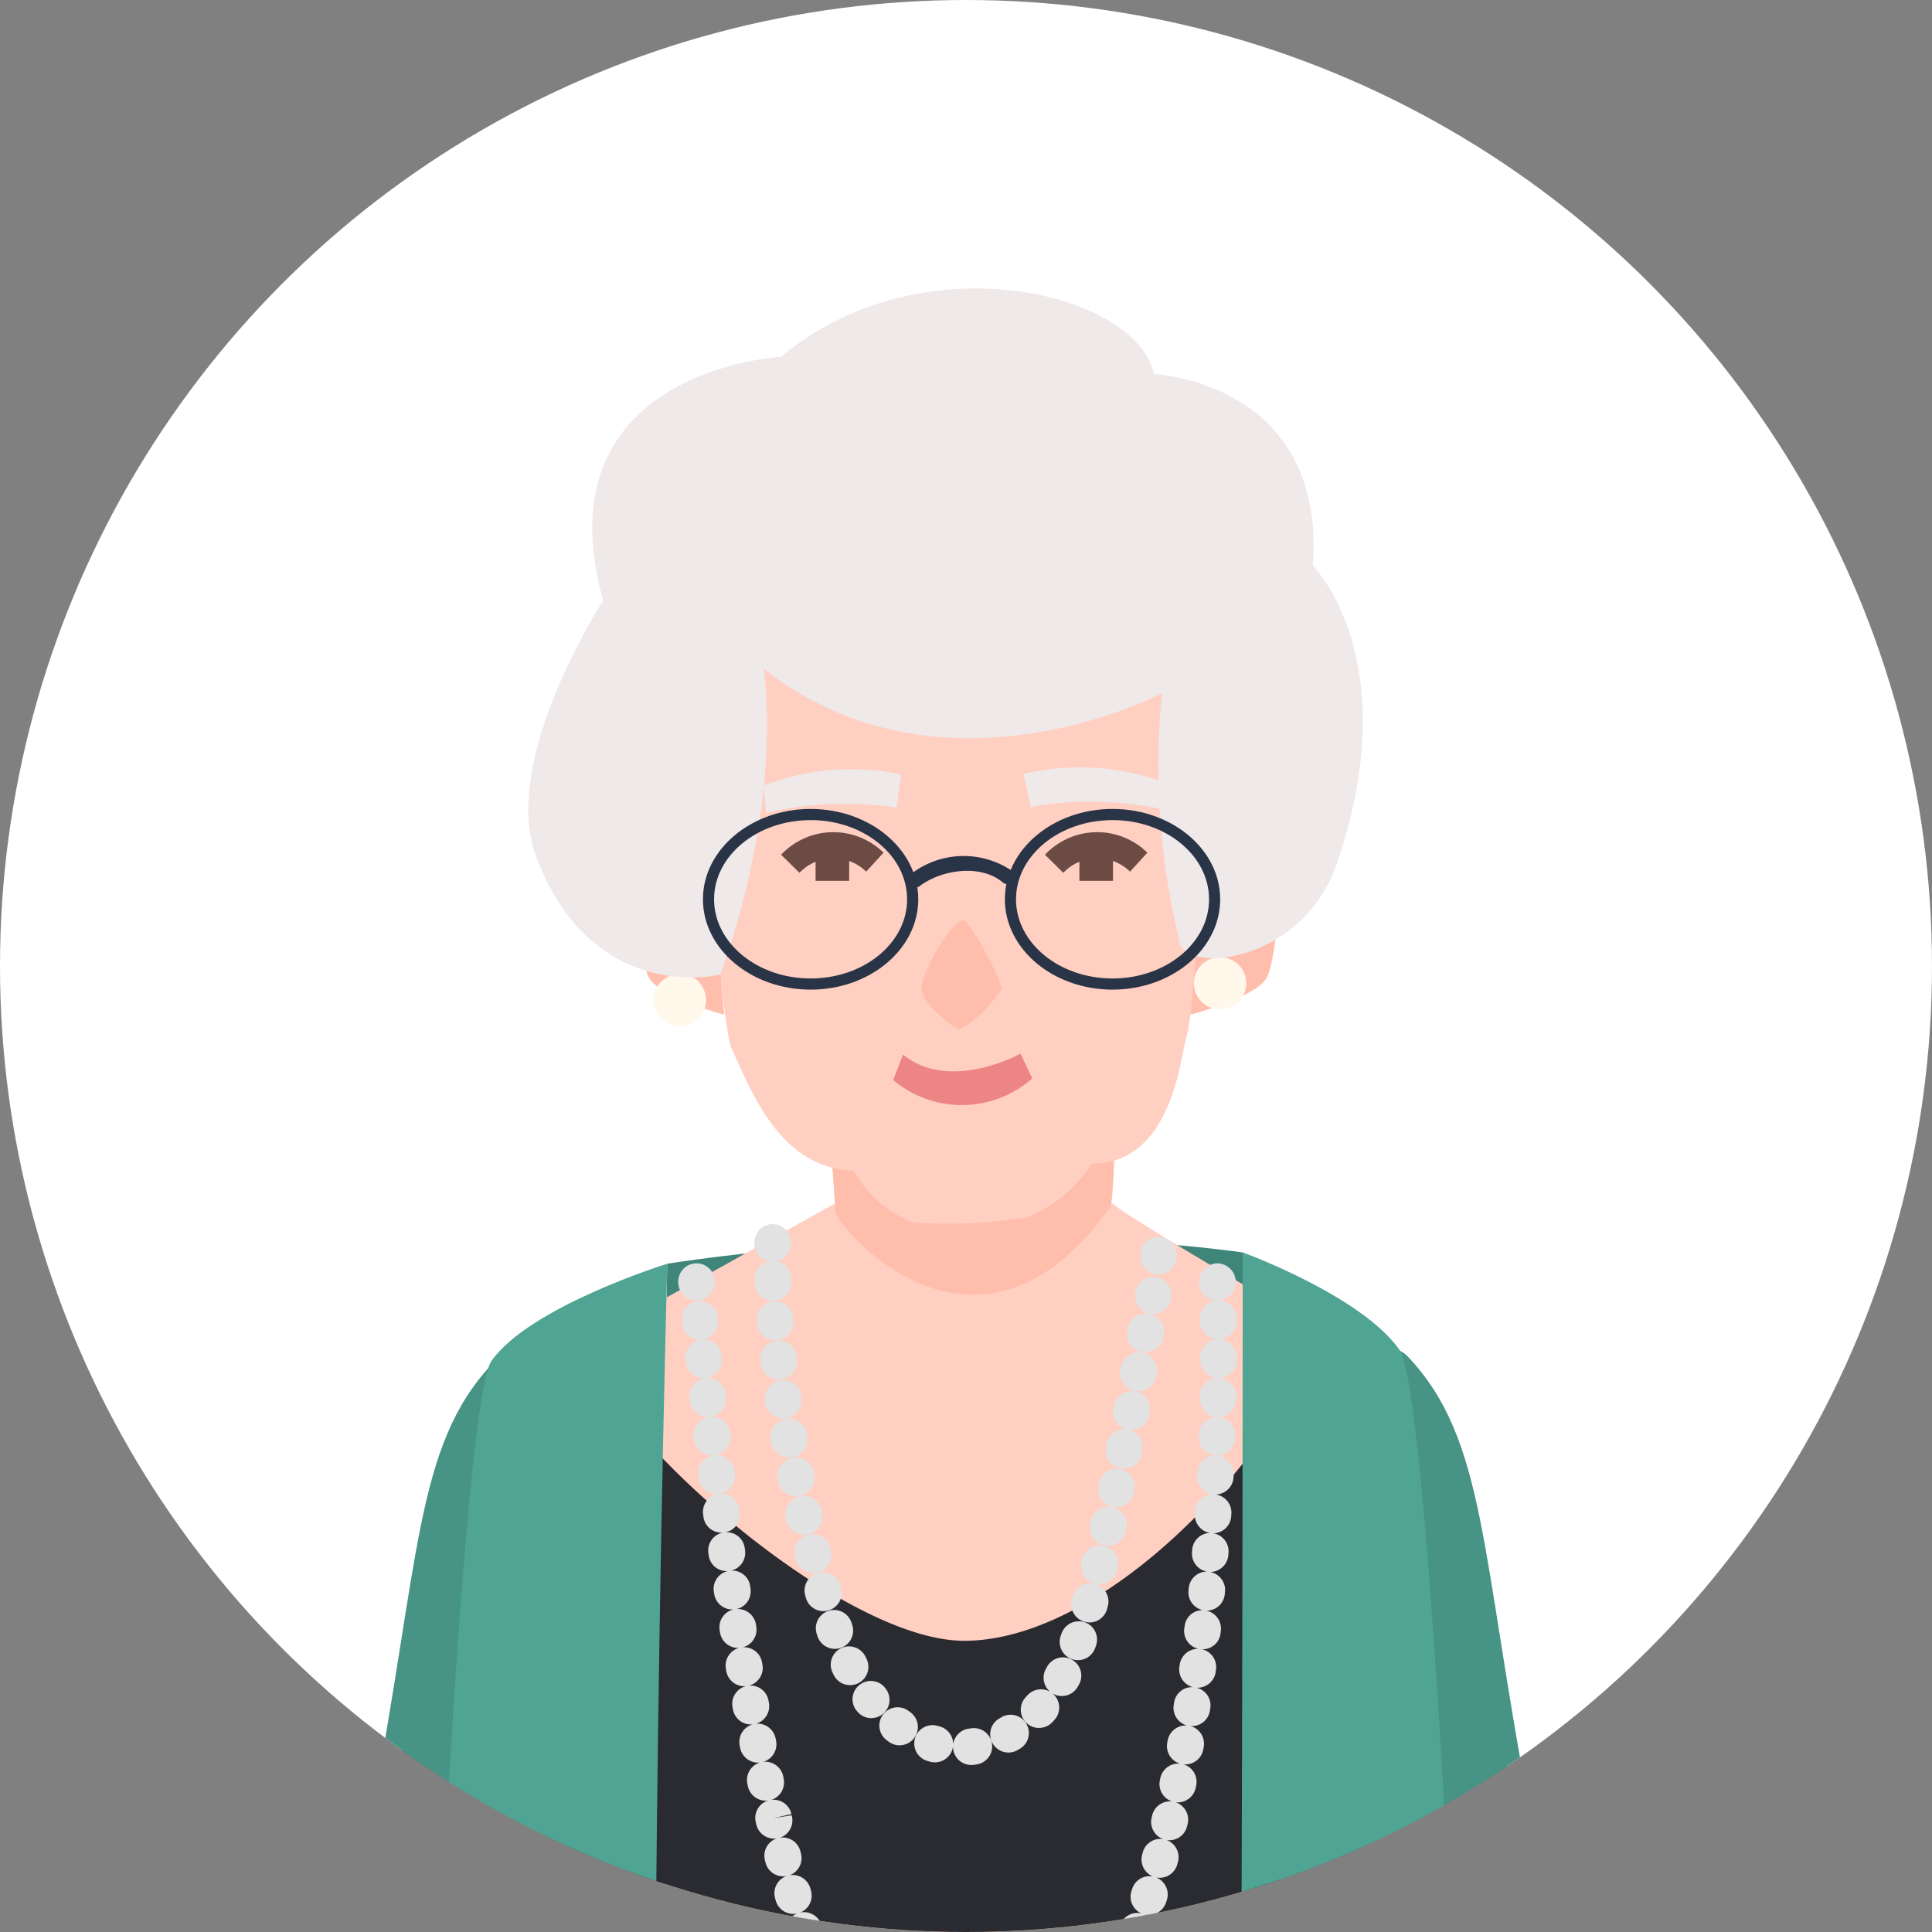 <svg id="ic_03oldwomen" xmlns="http://www.w3.org/2000/svg" xmlns:xlink="http://www.w3.org/1999/xlink" width="109.064" height="109.064" viewBox="0 0 109.064 109.064">
  <rect x="0" y="0" width="109.064" height="109.064" fill="#808080" stroke="none"/>
  <defs>
    <clipPath id="clip-path">
      <ellipse id="椭圆_13" data-name="椭圆 13" cx="54.532" cy="54.532" rx="54.532" ry="54.532" fill="none" stroke="#707070" stroke-width="1"/>
    </clipPath>
  </defs>
  <ellipse id="椭圆_16" data-name="椭圆 16" cx="54.532" cy="54.532" rx="54.532" ry="54.532" transform="translate(0 0)" fill="#fff"/>
  <g id="蒙版组_1" data-name="蒙版组 1" transform="translate(0 0)" clip-path="url(#clip-path)">
    <g id="组_1664" data-name="组 1664" transform="translate(10.617 16.283)">
      <g id="组_1560" data-name="组 1560" transform="translate(0 0)">
        <path id="路径_910" data-name="路径 910" d="M3.248,1.439S20.054-1.317,35.733.8c0,0,2.729,61.292,3.476,101.247s1.691,81.8,1.691,81.8-25.484,3.776-40.9,0Z" transform="translate(23.802 53.617)" fill="#408579"/>
        <g id="组_1387" data-name="组 1387" transform="translate(60.376 60.612)">
          <g id="组_1386" data-name="组 1386" transform="translate(0 0)">
            <g id="组_1385" data-name="组 1385">
              <path id="路径_911" data-name="路径 911" d="M8.206,1.448c5.81,9.284,6.96,41.336,7.071,43.12S9.634,50.561,4.921,47.224C3.594,46.284-.053,19.389,0,16.341S4.013-5.25,8.206,1.448Z" fill="#ffcfc2"/>
            </g>
          </g>
        </g>
        <g id="组_1390" data-name="组 1390" transform="translate(64.58 99.897)">
          <g id="组_1389" data-name="组 1389" transform="translate(0 0)">
            <g id="组_1388" data-name="组 1388">
              <path id="路径_912" data-name="路径 912" d="M10.862,4.385c2.057,5.575,3.819,16.727,4.326,18.972S18.2,42.8,18.2,42.8s-.788,5.351-5.657,2.164c-.917-.6-11.679-31.6-12.355-35.6C-1.463-.433,8.03-3.286,10.862,4.385Z" fill="#ffcfc2"/>
            </g>
          </g>
        </g>
        <g id="组_1393" data-name="组 1393" transform="translate(19.658 51.632)">
          <g id="组_1392" data-name="组 1392">
            <g id="组_1391" data-name="组 1391">
              <path id="路径_913" data-name="路径 913" d="M16.8.054,0,9.433s6.007,47.8,6.4,50.313,23.764,9.189,36.262-3.187L47.559,9.082S33.153.745,32.511,0A16.446,16.446,0,0,1,16.8.054Z" fill="#ffcfc2"/>
            </g>
          </g>
        </g>
        <g id="组_1396" data-name="组 1396" transform="translate(11.772 60.612)">
          <g id="组_1395" data-name="组 1395" transform="translate(0 0)">
            <g id="组_1394" data-name="组 1394">
              <path id="路径_914" data-name="路径 914" d="M7.072,1.448C1.262,10.732.112,42.784,0,44.568s5.643,5.993,10.356,2.656c1.327-.94,4.974-27.835,4.92-30.884S11.265-5.25,7.072,1.448Z" fill="#ffcfc2"/>
            </g>
          </g>
        </g>
        <g id="组_1399" data-name="组 1399" transform="translate(4.642 99.897)">
          <g id="组_1398" data-name="组 1398" transform="translate(0 0)">
            <g id="组_1397" data-name="组 1397">
              <path id="路径_915" data-name="路径 915" d="M7.343,4.385C5.286,9.96,3.524,21.112,3.017,23.357S0,42.8,0,42.8s.788,5.351,5.657,2.164c.916-.6,11.679-31.6,12.355-35.6C19.668-.433,10.174-3.286,7.343,4.385Z" fill="#ffcfc2"/>
            </g>
          </g>
        </g>
        <g id="组_1410" data-name="组 1410" transform="translate(0 140.481)">
          <g id="组_1402" data-name="组 1402" transform="translate(2.934 7.278)">
            <g id="组_1401" data-name="组 1401" transform="translate(0 0)">
              <g id="组_1400" data-name="组 1400">
                <path id="路径_916" data-name="路径 916" d="M5.542,0S4.19,5.215,4,6.38c-.105.635-.871,5.172-1.8,6.889A2.528,2.528,0,0,1,.312,14.761C.346,14.609-.21,5.434.088,4.628S5.542,0,5.542,0Z" fill="#ffbdab"/>
              </g>
            </g>
          </g>
          <g id="组_1403" data-name="组 1403" transform="translate(0.65 9.041)">
            <path id="路径_917" data-name="路径 917" d="M6.337,127.542l-1.526.046L0,.111,3.741,0Z" transform="translate(3.818 4.855)" fill="#453730"/>
            <path id="路径_918" data-name="路径 918" d="M11.421,5.543a5.712,5.712,0,1,0-5.54,5.878A5.711,5.711,0,0,0,11.421,5.543Z" transform="translate(0 0)" fill="#adacac"/>
            <path id="路径_919" data-name="路径 919" d="M4.37,0,1.032.1A1.067,1.067,0,0,0,0,1.194H0A1.067,1.067,0,0,0,1.1,2.227l3.337-.1A1.068,1.068,0,0,0,5.465,1.033h0A1.068,1.068,0,0,0,4.37,0Z" transform="translate(3.192 11.786)" fill="#adacac"/>
            <path id="矩形_1732" data-name="矩形 1732" d="M.652,0H4a.653.653,0,0,1,.653.653v0A.652.652,0,0,1,4,1.305H.653A.653.653,0,0,1,0,.652v0A.652.652,0,0,1,.652,0Z" transform="translate(3.659 15.228) rotate(-1.686)" fill="#adacac"/>
            <path id="路径_920" data-name="路径 920" d="M4.22,0,.408.113A.422.422,0,0,0,0,.545l0,.07a.422.422,0,0,0,.433.408L4.246.91A.42.42,0,0,0,4.654.478l0-.07A.422.422,0,0,0,4.22,0Z" transform="translate(3.74 17.416)" fill="#adacac"/>
            <path id="路径_921" data-name="路径 921" d="M3.653,0A4.021,4.021,0,0,0,.133,3.441c-.75,3.478,1.906,4.588,1.906,4.588L3.5,7.321S2.317,5.315,2.706,3.834A3.29,3.29,0,0,1,5.833,1.266Z" transform="translate(0.644 0.971)" fill="#c4c3c3"/>
          </g>
          <g id="组_1406" data-name="组 1406" transform="translate(6.617 2.391)">
            <g id="组_1405" data-name="组 1405" transform="translate(0 0)">
              <g id="组_1404" data-name="组 1404">
                <path id="路径_922" data-name="路径 922" d="M4.57.315C4.817,1.4,2.31,11.809,1.835,13.454a.964.964,0,0,1-1.74.174,51.446,51.446,0,0,1,.082-6.78C.23,6.279,4.118-1.659,4.57.315Z" fill="#ffcfc2"/>
              </g>
            </g>
          </g>
          <g id="组_1409" data-name="组 1409" transform="translate(0 0)">
            <g id="组_1408" data-name="组 1408">
              <g id="组_1407" data-name="组 1407">
                <path id="路径_923" data-name="路径 923" d="M10.953,3.507C12.039.88,8.243-2.269,4.445,2.377c-1.06,1.3-3.932,8.564-4.378,9.6s1.487,9.167,1.771,9.773,1.495.383,1.641.154c.269-.424-.009-7.793.123-9.246C3.659,12.006,10.076,5.625,10.953,3.507Z" fill="#ffcfc2"/>
              </g>
            </g>
          </g>
        </g>
        <g id="组_1413" data-name="组 1413" transform="translate(18.083 104.479)">
          <g id="组_1412" data-name="组 1412" transform="translate(0 0)">
            <g id="组_1411" data-name="组 1411">
              <path id="路径_924" data-name="路径 924" d="M7.836,5.952S1.492,25.048.744,29.825c-3.773,24.126,7.1,19.239,25.872,18.87C43.664,48.362,56.937,53.15,50.5,27.33c-1.254-5.032-6.26-23.617-6.26-23.617S19.646-5.978,7.836,5.952Z" fill="#ffcfc2"/>
            </g>
          </g>
        </g>
        <g id="组_1420" data-name="组 1420" transform="translate(19.93 59.354)">
          <g id="组_1416" data-name="组 1416" transform="translate(0 0)">
            <g id="组_1415" data-name="组 1415" transform="translate(0 0)">
              <g id="组_1414" data-name="组 1414">
                <path id="路径_925" data-name="路径 925" d="M1.668,0,0,.942S4.081,17.072,4.4,17.7.766,25.233.766,25.832s2.047,9.822,2.253,10.342,19.846-.488,20.8-1.008c.03-.016.045-.054.045-.113-.006-1.015-4.1-7.446-8.982-11.983-3.822-3.55-8.671-5.482-8.846-5.79C5.632,16.552,1.668,0,1.668,0Z" fill="#d9a291"/>
              </g>
            </g>
          </g>
          <g id="组_1419" data-name="组 1419" transform="translate(23.868 0)">
            <g id="组_1418" data-name="组 1418" transform="translate(0)">
              <g id="组_1417" data-name="组 1417">
                <path id="路径_926" data-name="路径 926" d="M18.522,16.765C18.837,16.141,23.1.958,23.1.958L21.325,0s-3.672,15.357-4.082,16.085c-.177.315-4.793,3.084-8.575,6.985C4,27.884,0,34.054,0,35.053c0,.059.015.1.043.113.96.52,20.6,1.527,20.807,1.008S23.1,26.43,23.1,25.832,18.206,17.39,18.522,16.765Z" fill="#d9a291"/>
              </g>
            </g>
          </g>
        </g>
        <g id="组_1430" data-name="组 1430" transform="translate(76.222 140.481)">
          <g id="组_1423" data-name="组 1423" transform="translate(2.73 7.278)">
            <g id="组_1422" data-name="组 1422" transform="translate(0 0)">
              <g id="组_1421" data-name="组 1421">
                <path id="路径_927" data-name="路径 927" d="M0,0S1.35,5.215,1.54,6.38c.1.635.871,5.172,1.8,6.889A2.527,2.527,0,0,0,5.23,14.761c-.034-.152.521-9.327.223-10.132S0,0,0,0Z" fill="#ffbdab"/>
              </g>
            </g>
          </g>
          <g id="组_1426" data-name="组 1426" transform="translate(0 2.391)">
            <g id="组_1425" data-name="组 1425" transform="translate(0 0)">
              <g id="组_1424" data-name="组 1424">
                <path id="路径_928" data-name="路径 928" d="M.017.315C-.23,1.4,2.277,11.809,2.753,13.454a.964.964,0,0,0,1.74.174,51.458,51.458,0,0,0-.083-6.78C4.358,6.279.469-1.659.017.315Z" fill="#ffcfc2"/>
              </g>
            </g>
          </g>
          <g id="组_1429" data-name="组 1429" transform="translate(0.063 0)">
            <g id="组_1428" data-name="组 1428" transform="translate(0)">
              <g id="组_1427" data-name="组 1427">
                <path id="路径_929" data-name="路径 929" d="M.189,3.507C-.9.88,2.9-2.269,6.7,2.377c1.061,1.3,3.933,8.564,4.378,9.6S9.588,21.14,9.3,21.746s-1.495.383-1.641.154c-.268-.424.009-7.793-.123-9.246C7.483,12.006,1.066,5.625.189,3.507Z" fill="#ffcfc2"/>
              </g>
            </g>
          </g>
        </g>
        <g id="组_1433" data-name="组 1433" transform="translate(32.113 257.153)">
          <g id="组_1432" data-name="组 1432" transform="translate(0 0)">
            <g id="组_1431" data-name="组 1431">
              <path id="路径_930" data-name="路径 930" d="M6.536,1.813s-.192,9.67-2.4,12.212S-.533,20.308.1,22.207s5.111,2.821,8.172,1.221S12.86,20.738,13,19.062a55.872,55.872,0,0,0-.055-6.731,54.08,54.08,0,0,1,.013-9.459C12.909-.136,7.732-1.237,6.536,1.813Z" fill="#ffcfc2"/>
            </g>
          </g>
        </g>
        <g id="组_1436" data-name="组 1436" transform="translate(27.353 205.946)">
          <g id="组_1435" data-name="组 1435" transform="translate(0 0)">
            <g id="组_1434" data-name="组 1434">
              <path id="路径_931" data-name="路径 931" d="M16.921,4.824c.2.258,1.044,48.735.759,49.683s-5.754.8-6.384-1.487C11.038,52.08-.95,21,.06,5.168.242,2.321,9.388-4.693,16.921,4.824Z" fill="#ffcfc2"/>
            </g>
          </g>
        </g>
        <g id="组_1439" data-name="组 1439" transform="translate(18.398 141.788)">
          <g id="组_1438" data-name="组 1438" transform="translate(0 0)">
            <g id="组_1437" data-name="组 1437">
              <path id="路径_932" data-name="路径 932" d="M0,4.614S8.572,66.725,9.015,69.327s12.8,10,16.8,2.347c.57-1.085-.412-31.251-.547-33.9S24.838,7.319,24.06,5.443,2.09-5.3,0,4.614Z" fill="#ffcfc2"/>
            </g>
          </g>
        </g>
        <g id="组_1442" data-name="组 1442" transform="translate(50.574 257.662)">
          <g id="组_1441" data-name="组 1441" transform="translate(0 0)">
            <g id="组_1440" data-name="组 1440">
              <path id="路径_933" data-name="路径 933" d="M6.342,1.639s.792,9.639,3.156,12.04,5.047,5.981,4.531,7.916S9.1,24.727,5.948,23.32,1.2,20.919.965,19.255A55.847,55.847,0,0,1,.6,12.533,54.088,54.088,0,0,0,0,3.093C-.139.088,4.959-1.332,6.342,1.639Z" fill="#ffcfc2"/>
            </g>
          </g>
        </g>
        <g id="组_1445" data-name="组 1445" transform="translate(48.301 206.178)">
          <g id="组_1444" data-name="组 1444" transform="translate(0 0)">
            <g id="组_1443" data-name="组 1443">
              <path id="路径_934" data-name="路径 934" d="M.012,5.368C-.176,5.638,1.992,54.074,2.335,55s5.794.442,6.28-1.88c.2-.954,10.237-32.714,8.246-48.456C16.5,1.835,6.94-4.6.012,5.368Z" fill="#ffcfc2"/>
            </g>
          </g>
        </g>
        <g id="组_1448" data-name="组 1448" transform="translate(46.009 141.519)">
          <g id="组_1447" data-name="组 1447" transform="translate(0 0)">
            <g id="组_1446" data-name="组 1446">
              <path id="路径_935" data-name="路径 935" d="M24.137,4.177s-4.7,62.524-4.984,65.147S6.995,80.1,2.53,72.709C1.895,71.662,1,41.493.973,38.837S-.486,8.418.174,6.5,21.435-5.59,24.137,4.177Z" fill="#ffcfc2"/>
            </g>
          </g>
        </g>
        <g id="组_1451" data-name="组 1451" transform="translate(18.083 118.994)">
          <g id="组_1450" data-name="组 1450" transform="translate(0 0)">
            <g id="组_1449" data-name="组 1449">
              <path id="路径_936" data-name="路径 936" d="M4.719,1.111S46.942-.4,47.161.1c3.451,7.849,5.256,21.864,5.256,21.864S35.1,24.082,27.884,34.289H24.9C21.455,29.239,11.778,24.373,0,22.525,0,22.525.315,9.388,4.719,1.111Z" fill="#d9a291"/>
            </g>
          </g>
        </g>
        <g id="组_1452" data-name="组 1452" transform="translate(10.419 58.676)">
          <path id="路径_937" data-name="路径 937" d="M7.067.186S4.654,4.331,2.881,12.3,0,41.922,0,41.922a17.505,17.505,0,0,0,12.382,1.941s1.063-3.64,2.171-7.7,3.62-15.347,3.4-20.859S11.918-1.587,7.067.186Z" transform="translate(0 3.949)" fill="#222326"/>
          <path id="路径_938" data-name="路径 938" d="M10.9.186S13.31,4.33,15.083,12.3s2.881,29.618,2.881,29.618A17.51,17.51,0,0,1,5.582,43.863s-1.063-3.64-2.171-7.7S-.208,20.813.014,15.3,6.047-1.587,10.9.186Z" transform="translate(47.498 2.321)" fill="#222326"/>
          <path id="路径_939" data-name="路径 939" d="M4.531,1.091A8.991,8.991,0,0,0,0,4.135S2.623,15.855,2.444,21.864,5.91,39.7,6.205,43.237s-4.28,24.684-4.28,24.684,12.6,3.529,22.083,4.1S49.731,66.47,49.731,66.47s-4.484-15.6-3.7-24.068,2.227-3.894,3.7-18.372c.616-6.075,1.6-21.524,1.6-21.524L46.563,0c-2.9,7.779-12.482,17.666-20.239,17.666C19.9,17.666,7.9,7.681,4.531,1.091Z" transform="translate(7.067 0)" fill="#2a2b30"/>
        </g>
        <g id="组_1481" data-name="组 1481" transform="translate(17.161 105.934)">
          <g id="组_1455" data-name="组 1455" transform="translate(9.182 89.397)">
            <g id="组_1454" data-name="组 1454" transform="translate(0 0)">
              <g id="组_1453" data-name="组 1453">
                <path id="路径_940" data-name="路径 940" d="M10.184.064C13.745.386,18.784.78,18.5,8.4c-.209,5.6,2.7,48.045,1.739,55.767l-10.146-.005S0,31.155.035,10.8C.035,10.8-1.146-.964,10.184.064Z" fill="#35354f"/>
              </g>
            </g>
          </g>
          <g id="组_1458" data-name="组 1458" transform="translate(0 26.463)">
            <g id="组_1457" data-name="组 1457" transform="translate(0 0)">
              <g id="组_1456" data-name="组 1456">
                <path id="路径_941" data-name="路径 941" d="M14.395.568C24.453,3.2,27.22,24.466,27.22,24.466s.746,34.669.46,42.294c0,0,.607,10.564-7.718,11.653C9.035,79.84,9.016,72.519,9.016,72.519,8.288,60.148-.4,22.013.015,11.354S7.754-1.166,14.395.568Z" fill="#35354f"/>
              </g>
            </g>
          </g>
          <g id="组_1461" data-name="组 1461" transform="translate(30.063 88.483)">
            <g id="组_1460" data-name="组 1460" transform="translate(0 0)">
              <g id="组_1459" data-name="组 1459">
                <path id="路径_942" data-name="路径 942" d="M8.041.147C4.448.646-.681,2.426.075,10.024.629,15.6.409,57.5,1.863,65.163l10.1-.1S19.992,36.649,19,10.364C19,10.364,19.474-1.441,8.041.147Z" fill="#35354f"/>
              </g>
            </g>
          </g>
          <g id="组_1464" data-name="组 1464" transform="translate(28.126 25.391)">
            <g id="组_1463" data-name="组 1463" transform="translate(0 0)">
              <g id="组_1462" data-name="组 1462">
                <path id="路径_943" data-name="路径 943" d="M11.869.655C1.78,3.674,0,25.031,0,25.031s1.025,37.5,1.681,45.109c0,0-.213,7.741,8.294,8.505,11.161,1,10.828-6.314,10.828-6.314.142-12.387,6.56-50.153,5.624-60.783S18.529-1.337,11.869.655Z" fill="#35354f"/>
              </g>
            </g>
          </g>
          <g id="组_1467" data-name="组 1467" transform="translate(0.013 0)">
            <g id="组_1466" data-name="组 1466" transform="translate(0)">
              <g id="组_1465" data-name="组 1465">
                <path id="路径_944" data-name="路径 944" d="M8.421.587,46.049,0s5.5,18.444,8.335,34.274c2.526,14.086-26.413,16.984-26.413,16.984S.253,50.007.016,39.343C-.431,19.1,8.421.587,8.421.587Z" fill="#35354f"/>
              </g>
            </g>
          </g>
          <g id="组_1470" data-name="组 1470" transform="translate(25.187 3.436)">
            <g id="组_1469" data-name="组 1469" transform="translate(0 0)">
              <g id="组_1468" data-name="组 1468">
                <path id="路径_945" data-name="路径 945" d="M0,0S.839,27.6.74,29.3s.753,11.376.753,11.376h1.5s.1-9.44-.2-11.421S3.014,0,3.014,0Z" fill="#2a293c"/>
              </g>
            </g>
          </g>
          <g id="组_1473" data-name="组 1473" transform="translate(25.844 5.61)">
            <g id="组_1472" data-name="组 1472" transform="translate(0 0)">
              <g id="组_1471" data-name="组 1471">
                <path id="路径_946" data-name="路径 946" d="M2.993,1.174A1.364,1.364,0,0,0,1.5,0,1.364,1.364,0,0,0,0,1.174,1.364,1.364,0,0,0,1.5,2.346,1.365,1.365,0,0,0,2.993,1.174Z" fill="#fff"/>
              </g>
            </g>
          </g>
          <g id="组_1480" data-name="组 1480" transform="translate(3.389 5.61)">
            <g id="组_1476" data-name="组 1476" transform="translate(0 0)">
              <g id="组_1475" data-name="组 1475">
                <g id="组_1474" data-name="组 1474">
                  <path id="路径_947" data-name="路径 947" d="M0,11.129l1.768,1.053L10.089,1.05,8.315,0Z" fill="#2a293c"/>
                </g>
              </g>
            </g>
            <g id="组_1479" data-name="组 1479" transform="translate(36.746 0)">
              <g id="组_1478" data-name="组 1478" transform="translate(0 0)">
                <g id="组_1477" data-name="组 1477">
                  <path id="路径_948" data-name="路径 948" d="M1.77,0,0,1.05,8.314,12.182l1.774-1.053Z" fill="#2a293c"/>
                </g>
              </g>
            </g>
          </g>
        </g>
        <g id="组_1483" data-name="组 1483" transform="translate(59.858 59.866)">
          <g id="组_1482" data-name="组 1482" transform="translate(0 0)">
            <path id="路径_949" data-name="路径 949" d="M9.015.446c4.413,4.685,4.077,11.048,6.9,25.782s2.991,19.765-.537,21.647S5.231,50.516,4.6,48.19-.123,18.344,0,13.949,6.285-2.453,9.015.446Z" fill="#479487"/>
          </g>
        </g>
        <g id="组_1485" data-name="组 1485" transform="translate(63.757 94.714)">
          <g id="组_1484" data-name="组 1484" transform="translate(0 0)">
            <path id="路径_950" data-name="路径 950" d="M14,3.269A226.421,226.421,0,0,1,19.147,34.4c.44,4.718,1.509,14.473,1.509,14.473a86.588,86.588,0,0,1-10.332,2.734S1.233,15.159.089,11.024,9.153-5.971,14,3.269Z" fill="#479487"/>
          </g>
        </g>
        <g id="组_1487" data-name="组 1487" transform="translate(8.179 60.235)">
          <g id="组_1486" data-name="组 1486" transform="translate(0 0)">
            <path id="路径_951" data-name="路径 951" d="M9.015.446C4.6,5.131,4.938,11.494,2.115,26.228s-2.991,19.765.537,21.647,10.147,2.641,10.78.315,4.721-29.846,4.595-34.241S11.745-2.453,9.015.446Z" fill="#479487"/>
          </g>
        </g>
        <g id="组_1489" data-name="组 1489" transform="translate(1.656 95.084)">
          <g id="组_1488" data-name="组 1488" transform="translate(0 0)">
            <path id="路径_952" data-name="路径 952" d="M6.655,3.269A226.583,226.583,0,0,0,1.508,34.4C1.068,39.123,0,48.877,0,48.877a86.55,86.55,0,0,0,10.331,2.734s9.091-36.452,10.235-40.588S11.5-5.971,6.655,3.269Z" fill="#479487"/>
          </g>
        </g>
        <g id="组_1491" data-name="组 1491" transform="translate(12.45 55.056)">
          <g id="组_1490" data-name="组 1490" transform="translate(0 0)">
            <path id="路径_953" data-name="路径 953" d="M14.6,0S6.844,2.408,4.679,5.485-.369,79.39.039,100.316.317,188.236.7,190.4s15.954,3.086,16.988,2.4S11.644,116.119,14.6,0Z" fill="#50a493"/>
          </g>
        </g>
        <g id="组_1493" data-name="组 1493" transform="translate(58.577 54.416)">
          <g id="组_1492" data-name="组 1492" transform="translate(0 0)">
            <path id="路径_954" data-name="路径 954" d="M.958,0S7.65,2.432,9.815,5.508s5.047,73.9,4.64,94.832,2.773,86.837,2.386,89-15.466,4.6-16.5,3.915S.958,105.318.958,0Z" fill="#50a493"/>
          </g>
        </g>
        <g id="组_1541" data-name="组 1541" transform="translate(19.209 0)">
          <g id="组_1496" data-name="组 1496" transform="translate(16.667 40.681)">
            <g id="组_1495" data-name="组 1495" transform="translate(0 0)">
              <g id="组_1494" data-name="组 1494">
                <path id="路径_955" data-name="路径 955" d="M0,2.513s.652,8.12.652,8.893,8.006,10.371,15.526-.241c.34-.485.34-11.165.34-11.165Z" fill="#ffbdab"/>
              </g>
            </g>
          </g>
          <g id="组_1499" data-name="组 1499" transform="translate(10.276 14.346)">
            <g id="组_1498" data-name="组 1498" transform="translate(0 0)">
              <g id="组_1497" data-name="组 1497">
                <path id="路径_956" data-name="路径 956" d="M28.185.419C28.041.419,1.561-.255,1.2.107S-.069,16.247,0,17.948s.791,9.71,1.194,10.6c1.237,2.734,2.82,6.749,6.891,6.919a6.807,6.807,0,0,0,3.3,2.906,28,28,0,0,0,6.541-.29,7.931,7.931,0,0,0,3.61-3.026c4.587,0,4.989-6.1,5.351-7.2.285-.876.946-8.473,1.617-11.332C29.257,13.333,28.185.419,28.185.419Z" fill="#ffcfc2"/>
              </g>
            </g>
          </g>
          <g id="组_1502" data-name="组 1502" transform="translate(37.375 29.217)">
            <g id="组_1501" data-name="组 1501" transform="translate(0 0)">
              <g id="组_1500" data-name="组 1500">
                <path id="路径_957" data-name="路径 957" d="M.377,1.083S3.832-.468,4.637.142,4.989,8.6,4.289,9.725,0,11.781,0,11.781A67.516,67.516,0,0,0,.377,1.083Z" fill="#ffbdab"/>
              </g>
            </g>
          </g>
          <g id="组_1505" data-name="组 1505" transform="translate(29.165 30.679)">
            <g id="组_1504" data-name="组 1504" transform="translate(0 0)">
              <g id="组_1503" data-name="组 1503">
                <path id="路径_958" data-name="路径 958" d="M0,1.289,1.033,2.309A2.646,2.646,0,0,1,4.8,2.242l.979-1.069A4.045,4.045,0,0,0,0,1.289Z" fill="#6b4b43"/>
              </g>
            </g>
          </g>
          <g id="组_1512" data-name="组 1512" transform="translate(13.278 27.071)">
            <g id="组_1508" data-name="组 1508" transform="translate(14.677 0)">
              <g id="组_1507" data-name="组 1507" transform="translate(0)">
                <g id="组_1506" data-name="组 1506">
                  <path id="路径_959" data-name="路径 959" d="M0,.336.4,2.2a19.174,19.174,0,0,1,7.384.116L7.811.768A13.778,13.778,0,0,0,0,.336Z" fill="#f0e9e9"/>
                </g>
              </g>
            </g>
            <g id="组_1511" data-name="组 1511" transform="translate(0 0.111)">
              <g id="组_1510" data-name="组 1510" transform="translate(0 0)">
                <g id="组_1509" data-name="组 1509">
                  <path id="路径_960" data-name="路径 960" d="M0,.884.147,2.427a19.132,19.132,0,0,1,7.365-.3L7.768.258A13.541,13.541,0,0,0,0,.884Z" fill="#f0e9e9"/>
                </g>
              </g>
            </g>
          </g>
          <g id="组_1516" data-name="组 1516" transform="translate(20.597 43.187)">
            <g id="组_1515" data-name="组 1515" transform="translate(0 0)">
              <g id="组_1514" data-name="组 1514">
                <g id="组_1513" data-name="组 1513">
                  <path id="路径_961" data-name="路径 961" d="M.554.062C3.141,2.185,7.076.09,7.18,0l.671,1.408A6.015,6.015,0,0,1,0,1.5Z" fill="#ed8585"/>
                </g>
              </g>
            </g>
          </g>
          <g id="组_1519" data-name="组 1519" transform="translate(22.2 35.68)">
            <g id="组_1518" data-name="组 1518" transform="translate(0 0)">
              <g id="组_1517" data-name="组 1517">
                <path id="路径_962" data-name="路径 962" d="M2.337,0C1.625.06.02,2.927,0,3.8S1.847,6.173,2.2,6.127A6.879,6.879,0,0,0,4.51,3.849C4.52,3.414,2.735-.033,2.337,0Z" fill="#ffbdab"/>
              </g>
            </g>
          </g>
          <g id="组_1522" data-name="组 1522" transform="translate(37.573 37.752)">
            <g id="组_1521" data-name="组 1521">
              <g id="组_1520" data-name="组 1520">
                <path id="路径_963" data-name="路径 963" d="M2.954,1.477A1.477,1.477,0,1,0,1.477,2.952,1.476,1.476,0,0,0,2.954,1.477Z" fill="#fff8eb"/>
              </g>
            </g>
          </g>
          <g id="组_1525" data-name="组 1525" transform="translate(6.049 29.217)">
            <g id="组_1524" data-name="组 1524" transform="translate(0 0)">
              <g id="组_1523" data-name="组 1523">
                <path id="路径_964" data-name="路径 964" d="M4.69,1.083S1.233-.468.428.142.076,8.6.777,9.725s4.23,2.056,4.23,2.056A72.048,72.048,0,0,1,4.69,1.083Z" fill="#ffbdab"/>
              </g>
            </g>
          </g>
          <g id="组_1528" data-name="组 1528" transform="translate(7.077 38.692)">
            <g id="组_1527" data-name="组 1527" transform="translate(0 0)">
              <g id="组_1526" data-name="组 1526">
                <path id="路径_965" data-name="路径 965" d="M0,1.477A1.476,1.476,0,1,1,1.476,2.952,1.477,1.477,0,0,1,0,1.477Z" fill="#fff8eb"/>
              </g>
            </g>
          </g>
          <g id="组_1531" data-name="组 1531" transform="translate(31.108 31.834)">
            <g id="组_1530" data-name="组 1530">
              <g id="组_1529" data-name="组 1529">
                <rect id="矩形_1733" data-name="矩形 1733" width="1.896" height="1.608" fill="#6b4b43"/>
              </g>
            </g>
          </g>
          <g id="组_1534" data-name="组 1534" transform="translate(14.271 30.679)">
            <g id="组_1533" data-name="组 1533" transform="translate(0 0)">
              <g id="组_1532" data-name="组 1532">
                <path id="路径_966" data-name="路径 966" d="M0,1.289,1.034,2.309A2.646,2.646,0,0,1,4.8,2.242l.979-1.069A4.046,4.046,0,0,0,0,1.289Z" fill="#6b4b43"/>
              </g>
            </g>
          </g>
          <g id="组_1537" data-name="组 1537" transform="translate(16.215 31.834)">
            <g id="组_1536" data-name="组 1536">
              <g id="组_1535" data-name="组 1535">
                <rect id="矩形_1734" data-name="矩形 1734" width="1.896" height="1.608" fill="#6b4b43"/>
              </g>
            </g>
          </g>
          <g id="组_1540" data-name="组 1540" transform="translate(0)">
            <g id="组_1539" data-name="组 1539">
              <g id="组_1538" data-name="组 1538">
                <path id="路径_967" data-name="路径 967" d="M13.278,21.473c10.11,7.91,22.488,1.383,22.488,1.383A42.141,42.141,0,0,0,36.73,36.75c.068,1.98,6.93,1.5,8.916-4.3,3.948-11.527-1.361-16.8-1.361-16.8.749-10.4-8.968-10.816-8.968-10.816C34.347.217,22.2-2.776,14.271,3.858c0,0-13.686.721-10.046,13.768,0,0-5.863,8.97-3.776,14.476,3.2,8.428,10.393,6.628,10.393,6.628C14.5,28.47,13.278,21.473,13.278,21.473Z" fill="#f0e9e9"/>
              </g>
            </g>
          </g>
        </g>
        <g id="组_1548" data-name="组 1548" transform="translate(29.065 29.383)">
          <g id="组_1543" data-name="组 1543" transform="translate(17.044 0)">
            <g id="组_1542" data-name="组 1542" transform="translate(0)">
              <path id="路径_968" data-name="路径 968" d="M6.077,10.2C2.726,10.2,0,7.91,0,5.1S2.726,0,6.077,0s6.078,2.287,6.078,5.1S9.428,10.2,6.077,10.2Zm0-9.569C3.073.629.629,2.634.629,5.1s2.444,4.47,5.449,4.47,5.449-2,5.449-4.47S9.082.629,6.077.629Z" fill="#2a3447"/>
            </g>
          </g>
          <g id="组_1545" data-name="组 1545" transform="translate(0 0)">
            <g id="组_1544" data-name="组 1544">
              <path id="路径_969" data-name="路径 969" d="M6.079,10.2C2.727,10.2,0,7.91,0,5.1S2.727,0,6.079,0s6.076,2.287,6.076,5.1S9.429,10.2,6.079,10.2Zm0-9.569C3.073.629.628,2.634.628,5.1s2.445,4.47,5.45,4.47,5.448-2,5.448-4.47S9.082.629,6.079.629Z" fill="#2a3447"/>
            </g>
          </g>
          <g id="组_1547" data-name="组 1547" transform="translate(11.637 2.654)">
            <g id="组_1546" data-name="组 1546" transform="translate(0 0)">
              <path id="路径_970" data-name="路径 970" d="M5.883.892A4.857,4.857,0,0,0,.18.965c-.43.324-.008,1.059.427.731C1.832.772,4.033.44,5.284,1.49,5.7,1.837,6.3,1.242,5.883.892Z" fill="#2a3447"/>
            </g>
          </g>
        </g>
        <g id="组_1549" data-name="组 1549" transform="translate(51.031 265.07)">
          <path id="路径_971" data-name="路径 971" d="M.16,0a13.723,13.723,0,0,0,0,4.085C.522,5.932,6.948,7.336,9.386,7.04s4.7-1.551,4.752-2.585A9.978,9.978,0,0,0,13.1,1.243S13.67,4.6,9.164,4.75.393,3.523.16,0Z" transform="translate(0.341 11.336)" fill="#5b4845"/>
          <path id="路径_972" data-name="路径 972" d="M.965,7.317s1.462-2.455,5.828-3.54,5.881-.2,6.306,1.243l.277,1.439a5.275,5.275,0,0,0-.517-3.165A17.027,17.027,0,0,0,10.1.411S3.542-1.519,0,2.987A10.94,10.94,0,0,0,.965,7.317Z" transform="translate(0.341 7.56)" fill="#5b4845"/>
          <path id="路径_973" data-name="路径 973" d="M0,5.507V1.877S4.076-.882,7.16.29l.987,3.77S2.325,3.166,0,5.507Z" transform="translate(0 0)" fill="#5b4845"/>
        </g>
        <g id="组_1550" data-name="组 1550" transform="translate(31.249 264.501)">
          <path id="路径_974" data-name="路径 974" d="M13.845,0a13.715,13.715,0,0,1,.121,4.084c-.306,1.857-6.688,3.45-9.134,3.227S.085,5.9,0,4.867a10,10,0,0,1,.944-3.24S.477,5,4.986,5.015,13.716,3.529,13.845,0Z" transform="translate(0 11.186)" fill="#5b4845"/>
          <path id="路径_975" data-name="路径 975" d="M12.51,7.144s-1.535-2.41-5.931-3.366S.695,3.758.313,5.208L.08,6.654A5.273,5.273,0,0,1,.5,3.476,17.027,17.027,0,0,1,3.172.513s6.5-2.124,10.173,2.275A10.941,10.941,0,0,1,12.51,7.144Z" transform="translate(0.636 7.604)" fill="#5b4845"/>
          <path id="路径_976" data-name="路径 976" d="M8.187,5.344,8.079,1.717S3.923-.92.875.342L0,4.14S5.793,3.074,8.187,5.344Z" transform="translate(5.987 0)" fill="#5b4845"/>
        </g>
        <g id="组_1554" data-name="组 1554" transform="translate(27.672 55.036)">
          <g id="组_1551" data-name="组 1551" transform="translate(0 0)">
            <path id="路径_977" data-name="路径 977" d="M1.027,2.1A1,1,0,0,1,.01,1.193C.009,1.182,0,1.1,0,1.094A1.031,1.031,0,0,1,2.06.966a1.057,1.057,0,0,1-.943,1.128C1.087,2.1,1.057,2.1,1.027,2.1Z" fill="#e2e2e2"/>
          </g>
          <g id="组_1552" data-name="组 1552" transform="translate(0.186 2.088)">
            <path id="路径_978" data-name="路径 978" d="M17.344,45.97a1.031,1.031,0,0,1-1.022-.91v-.007a1.03,1.03,0,0,1-1.178.859l-.157-.027a1.032,1.032,0,0,1-.833-1.2v0a1.033,1.033,0,0,1-1.367.5l-.142-.067a1.031,1.031,0,0,1-.482-1.372,1.031,1.031,0,0,1-1.443.161l-.116-.093a1.032,1.032,0,0,1-.159-1.44A1.032,1.032,0,0,1,9,42.217l-.086-.107a1.03,1.03,0,0,1,.136-1.437,1.03,1.03,0,0,1-1.37-.42l-.073-.135a1.031,1.031,0,0,1,.4-1.379,1.032,1.032,0,0,1-1.284-.613l-.046-.117A1.032,1.032,0,0,1,7.2,36.7a1.028,1.028,0,0,1-1.234-.679l-.043-.133a1.031,1.031,0,0,1,.6-1.273,1.031,1.031,0,0,1-1.206-.734l-.034-.12A1.031,1.031,0,0,1,5.919,32.5a1.029,1.029,0,0,1-1.182-.771l-.031-.121a1.031,1.031,0,0,1,.668-1.234,1.029,1.029,0,0,1-1.156-.794l-.031-.134a1.031,1.031,0,0,1,.7-1.212,1.032,1.032,0,0,1-1.145-.81l-.028-.134a1.031,1.031,0,0,1,.717-1.2,1.033,1.033,0,0,1-1.125-.829l-.025-.133a1.031,1.031,0,0,1,.734-1.191A1.035,1.035,0,0,1,2.9,23.094l-.024-.136a1.032,1.032,0,0,1,.757-1.18,1.029,1.029,0,0,1-1.107-.846L2.5,20.782a1.032,1.032,0,0,1,.751-1.163,1.029,1.029,0,0,1-1.079-.862l-.023-.151a1.031,1.031,0,0,1,.779-1.155,1.04,1.04,0,0,1-1.086-.878l-.021-.134a1.032,1.032,0,0,1,.788-1.157,1.022,1.022,0,0,1-1.077-.878l-.02-.142a1.035,1.035,0,0,1,.821-1.153,1.025,1.025,0,0,1-1.1-.907l-.016-.121a1.031,1.031,0,0,1,.8-1.145,1.044,1.044,0,0,1-1.062-.894L.948,9.893a1.03,1.03,0,0,1,.817-1.132A1.034,1.034,0,0,1,.7,7.836L.689,7.716a1.032,1.032,0,0,1,.823-1.133A1.034,1.034,0,0,1,.461,5.672l-.017-.15A1.031,1.031,0,0,1,1.276,4.4,1.057,1.057,0,0,1,.229,3.461L.217,3.342A1.031,1.031,0,0,1,1.063,2.22,1.022,1.022,0,0,1,.017,1.292L0,1.157a1.032,1.032,0,0,1,2.054-.2V.972l.011.112A1.031,1.031,0,0,1,1.222,2.2a1.036,1.036,0,0,1,1.046.924l.015.154a1.032,1.032,0,0,1-.834,1.1A1.055,1.055,0,0,1,2.5,5.309l.012.122a1.03,1.03,0,0,1-.823,1.132,1.035,1.035,0,0,1,1.051.909l.018.151A1.031,1.031,0,0,1,1.935,8.74,1.022,1.022,0,0,1,3,9.649l.015.121a1.032,1.032,0,0,1-.8,1.145,1.038,1.038,0,0,1,1.062.894l.019.151a1.032,1.032,0,0,1-.823,1.133,1.03,1.03,0,0,1,1.094.887v.008l.015.113a1.031,1.031,0,0,1-.788,1.157,1.015,1.015,0,0,1,1.078.877l.02.136a1.03,1.03,0,0,1-.779,1.154,1.039,1.039,0,0,1,1.086.877l.018.119a1.031,1.031,0,0,1-.75,1.164,1.03,1.03,0,0,1,1.078.863l.021.119A1.032,1.032,0,0,1,3.8,21.749a1.029,1.029,0,0,1,1.108.845l.024.133A1.033,1.033,0,0,1,4.2,23.9a1.035,1.035,0,0,1,1.109.829l.027.135a1.031,1.031,0,0,1-.72,1.185,1.041,1.041,0,0,1,1.122.813L5.762,27a1.031,1.031,0,0,1-.7,1.2,1.032,1.032,0,0,1,1.141.8l-1.006.228,1.021-.161.015.067a1.032,1.032,0,0,1-.675,1.2,1.026,1.026,0,0,1,1.149.762l.037.145a1.031,1.031,0,0,1-.649,1.214,1.033,1.033,0,0,1,1.171.728l.041.144a1.031,1.031,0,0,1-.608,1.232,1.033,1.033,0,0,1,1.194.693l.041.128a1.032,1.032,0,0,1-.547,1.255,1.033,1.033,0,0,1,1.213.622l.054.138a1.031,1.031,0,0,1-.448,1.26,1.035,1.035,0,0,1,1.229.5l.057.105a1.032,1.032,0,0,1-.235,1.288,1.032,1.032,0,0,1,1.267.27l-.8.649.843-.6.045.056a1.031,1.031,0,0,1,.01,1.286,1.033,1.033,0,0,1,1.287.011l.1.078a1.033,1.033,0,0,1,.291,1.251,1.031,1.031,0,0,1,1.25-.28l.106.05a1.033,1.033,0,0,1,.584,1.121,1.027,1.027,0,0,1,1.117-.58l.113.019a1.031,1.031,0,0,1,.865.9,1.031,1.031,0,0,1,.9-.865l.115-.015a1.023,1.023,0,0,1,1.087.608,1.032,1.032,0,0,1,.6-1.093l.1-.045a1.032,1.032,0,0,1,1.233.267,1.031,1.031,0,0,1,.277-1.231l.091-.077a1.033,1.033,0,0,1,1.283-.047,1.031,1.031,0,0,1-.025-1.287l.074-.1a1.034,1.034,0,0,1,1.271-.315,1.031,1.031,0,0,1-.273-1.278l.062-.119a1.033,1.033,0,0,1,1.246-.507,1.032,1.032,0,0,1-.437-1.289l.051-.125a1.032,1.032,0,0,1,1.227-.6,1.029,1.029,0,0,1-.505-1.269l.047-.131a1.034,1.034,0,0,1,1.2-.654,1.031,1.031,0,0,1-.566-1.245l.046-.147a1.033,1.033,0,0,1,1.176-.693,1.032,1.032,0,0,1-.613-1.234l.035-.129a1.032,1.032,0,0,1,1.145-.748,1.031,1.031,0,0,1-.644-1.21l.028-.119a1.033,1.033,0,0,1,1.129-.794A1.031,1.031,0,0,1,27,27.1l.028-.134a1.042,1.042,0,0,1,1.115-.813,1.031,1.031,0,0,1-.726-1.172l.028-.148a1.036,1.036,0,0,1,1.1-.832,1.032,1.032,0,0,1-.761-1.167l.019-.119a1.022,1.022,0,0,1,1.073-.879,1.033,1.033,0,0,1-.775-1.138l.021-.151a1.057,1.057,0,0,1,1.054-.879,1.031,1.031,0,0,1-.8-1.128L28.4,18.4a1.008,1.008,0,0,1,1.04-.909,1.032,1.032,0,0,1-.821-1.118l.012-.121a1.031,1.031,0,0,1,1.026-.941h.011a1.028,1.028,0,0,1-.852-1.1V14.2l.009-.115a1.032,1.032,0,0,1,1.009-.955,1.031,1.031,0,0,1-.859-1.078l.009-.152a1.031,1.031,0,0,1,1-.954A1.032,1.032,0,0,1,29.1,9.883l.008-.153a1.031,1.031,0,0,1,.98-.969,1.032,1.032,0,0,1-.895-1.053l.005-.152a1.032,1.032,0,0,1,.962-.984,1.031,1.031,0,0,1-.906-1.038l0-.152a1.032,1.032,0,0,1,.953-1,1.032,1.032,0,0,1-.928-1.026V3.205a1.03,1.03,0,0,1,.925-1.01,1.032,1.032,0,0,1-.934-1.012l0-.136A1.032,1.032,0,0,1,30.286,0H30.3a1.032,1.032,0,0,1,1.031,1.016l0,.138a1.03,1.03,0,0,1-.927,1.04,1.032,1.032,0,0,1,.935,1.043v.121a1.031,1.031,0,0,1-.954,1.028,1.03,1.03,0,0,1,.927,1.056l0,.121a1.031,1.031,0,0,1-.963,1.014,1.032,1.032,0,0,1,.905,1.07l0,.122a1.031,1.031,0,0,1-.981,1,1.03,1.03,0,0,1,.893,1.083l-.005.121a1.031,1.031,0,0,1-1,.986,1.032,1.032,0,0,1,.876,1.1l-.008.12a1.031,1.031,0,0,1-1.01.971,1.031,1.031,0,0,1,.859,1.093l-.012.146a1.035,1.035,0,0,1-1.027.944h-.011a1.031,1.031,0,0,1,.852,1.107l-.015.152a1.031,1.031,0,0,1-1.024.924h-.017a1.032,1.032,0,0,1,.819,1.132l-.016.137a1.008,1.008,0,0,1-1.058.909,1.032,1.032,0,0,1,.8,1.159l-.017.12a1.034,1.034,0,0,1-1.076.894,1.029,1.029,0,0,1,.773,1.152l-.024.151a1.03,1.03,0,0,1-1.106.86,1.031,1.031,0,0,1,.755,1.194l-.023.122a1.027,1.027,0,0,1-1.12.844,1.03,1.03,0,0,1,.72,1.2l-.028.134a1.04,1.04,0,0,1-1.132.811,1.032,1.032,0,0,1,.681,1.208l-.035.147a1.031,1.031,0,0,1-1.154.776,1.033,1.033,0,0,1,.638,1.241l-.037.134a1.031,1.031,0,0,1-1.19.737,1.031,1.031,0,0,1,.6,1.278l-.037.115a1.036,1.036,0,0,1-1.217.7,1.031,1.031,0,0,1,.55,1.293l-.045.126a1.028,1.028,0,0,1-1.245.645,1.031,1.031,0,0,1,.49,1.315l-.054.129a1.034,1.034,0,0,1-1.282.581,1.032,1.032,0,0,1,.4,1.365l-.064.124a1.033,1.033,0,0,1-1.362.457,1.03,1.03,0,0,1,.184,1.422l-.09.121a1.032,1.032,0,0,1-1.432.2,1.032,1.032,0,0,1-.121,1.445l-.118.1a1.03,1.03,0,0,1-1.447-.132,1.032,1.032,0,0,1-.491,1.369l-.15.069a1.03,1.03,0,0,1-1.361-.524l0-.006,0,.009a1.03,1.03,0,0,1-.878,1.164l-.157.021A1.1,1.1,0,0,1,17.344,45.97Z" transform="translate(0 0)" fill="#e2e2e2"/>
          </g>
          <g id="组_1553" data-name="组 1553" transform="translate(29.405 0.001)">
            <path id="路径_979" data-name="路径 979" d="M1.029,2.1A1,1,0,0,1,0,1.144c0-.006,0-.077,0-.082A1.03,1.03,0,0,1,1,0,1.044,1.044,0,0,1,2.062,1a1.06,1.06,0,0,1-.989,1.1Z" transform="translate(0 0)" fill="#e2e2e2"/>
          </g>
        </g>
        <g id="组_1559" data-name="组 1559" transform="translate(31.969 52.813)">
          <g id="组_1555" data-name="组 1555" transform="translate(0 0)">
            <path id="路径_980" data-name="路径 980" d="M1.031,2.127H1.015A1.031,1.031,0,0,1,0,1.08S0,1,0,1a1.031,1.031,0,0,1,2.061.062v.05A1.031,1.031,0,0,1,1.031,2.127Z" fill="#e2e2e2"/>
          </g>
          <g id="组_1556" data-name="组 1556" transform="translate(0.02 2.147)">
            <path id="路径_981" data-name="路径 981" d="M12.231,28.393a1.031,1.031,0,0,1-.127-2.055l.118-.016a1.031,1.031,0,1,1,.3,2.041l-.157.022A1.072,1.072,0,0,1,12.231,28.393Zm-2.061-.149a1.061,1.061,0,0,1-.269-.035l-.157-.045a1.031,1.031,0,0,1,.584-1.978l.109.031a1.031,1.031,0,0,1-.267,2.027Zm4.155-.554a1.031,1.031,0,0,1-.509-1.929l.089-.052a1.031,1.031,0,1,1,1.077,1.759l-.15.087A1.031,1.031,0,0,1,14.325,27.69Zm-6.146-.408a1.026,1.026,0,0,1-.6-.192l-.134-.1a1.031,1.031,0,0,1,1.242-1.646l.09.066a1.031,1.031,0,0,1-.6,1.87Zm7.869-.979a1.031,1.031,0,0,1-.754-1.734l.076-.083a1.031,1.031,0,1,1,1.544,1.366l-.111.122A1.026,1.026,0,0,1,16.047,26.3Zm-9.465-.554a1.028,1.028,0,0,1-.8-.385l-.093-.116A1.032,1.032,0,0,1,7.3,23.97l.08.1a1.031,1.031,0,0,1-.8,1.677ZM17.34,24.5a1.031,1.031,0,0,1-.9-1.539l.059-.107a1.031,1.031,0,1,1,1.81.988l-.076.136A1.029,1.029,0,0,1,17.34,24.5ZM5.382,23.885a1.031,1.031,0,0,1-.914-.553L4.4,23.19a1.031,1.031,0,1,1,1.845-.922l.053.106a1.032,1.032,0,0,1-.912,1.511Zm12.864-1.41a1.052,1.052,0,0,1-.346-.06,1.031,1.031,0,0,1-.625-1.318l.039-.111a1.031,1.031,0,0,1,1.957.652l-.053.151A1.031,1.031,0,0,1,18.246,22.475ZM4.524,21.837a1.031,1.031,0,0,1-.977-.7l-.05-.15a1.031,1.031,0,1,1,1.965-.625l.038.114a1.03,1.03,0,0,1-.977,1.362ZM18.9,20.347a1.034,1.034,0,0,1-1-1.3l.036-.131a1.031,1.031,0,1,1,1.991.535l-.037.138A1.033,1.033,0,0,1,18.9,20.347ZM3.88,19.71a1.031,1.031,0,0,1-.994-.76l-.034-.122a1.031,1.031,0,1,1,1.983-.567l.041.146a1.033,1.033,0,0,1-1,1.3ZM19.447,18.19a1.088,1.088,0,0,1-.24-.028,1.033,1.033,0,0,1-.764-1.243l.033-.135a1.031,1.031,0,0,1,2.006.48l-.032.135A1.032,1.032,0,0,1,19.447,18.19ZM3.3,17.563a1.031,1.031,0,0,1-1-.79l-.031-.122a1.031,1.031,0,1,1,2-.507l.037.147a1.033,1.033,0,0,1-1,1.273Zm16.64-1.542a1.033,1.033,0,0,1-1.007-1.255l.027-.122a1.031,1.031,0,1,1,2.019.418l-.033.15A1.032,1.032,0,0,1,19.943,16.022ZM2.789,15.4a1.032,1.032,0,0,1-1.006-.809l-.03-.134a1.031,1.031,0,1,1,2.013-.45l.03.138A1.033,1.033,0,0,1,2.789,15.4Zm17.617-1.556a1.033,1.033,0,0,1-1.011-1.241l.028-.137a1.032,1.032,0,0,1,2.02.422l-.028.134A1.031,1.031,0,0,1,20.405,13.846Zm-18.071-.62a1.032,1.032,0,0,1-1.012-.839L1.3,12.253a1.031,1.031,0,1,1,2.025-.391l.027.14a1.032,1.032,0,0,1-.821,1.206A1.083,1.083,0,0,1,2.334,13.226Zm18.508-1.561a1.046,1.046,0,0,1-.2-.018,1.031,1.031,0,0,1-.818-1.208l.03-.149a1.031,1.031,0,1,1,2.019.416l-.024.124A1.031,1.031,0,0,1,20.842,11.665Zm-18.9-.627a1.032,1.032,0,0,1-1.017-.867L.9,10.034A1.031,1.031,0,1,1,2.94,9.7l.022.138a1.031,1.031,0,0,1-1.019,1.2ZM21.26,9.479a1,1,0,0,1-.194-.019,1.031,1.031,0,0,1-.82-1.206l.024-.125a1.031,1.031,0,0,1,2.031.364l-.028.148A1.032,1.032,0,0,1,21.26,9.479ZM1.614,8.839a1.032,1.032,0,0,1-1.021-.9L.575,7.806A1.032,1.032,0,0,1,2.62,7.535l.018.139A1.032,1.032,0,0,1,1.75,8.831,1.07,1.07,0,0,1,1.614,8.839ZM21.66,7.291A1.033,1.033,0,0,1,20.643,6.08l.028-.151a1.031,1.031,0,0,1,2.026.388l-.022.123A1.032,1.032,0,0,1,21.66,7.291ZM1.351,6.633A1.031,1.031,0,0,1,.327,5.706L.312,5.568a1.031,1.031,0,0,1,2.052-.209l.014.139a1.031,1.031,0,0,1-.922,1.13A.914.914,0,0,1,1.351,6.633ZM22.048,5.1a1.1,1.1,0,0,1-.18-.015,1.031,1.031,0,0,1-.837-1.194l.024-.14a1.031,1.031,0,1,1,2.031.361l-.023.134A1.032,1.032,0,0,1,22.048,5.1ZM1.156,4.419A1.031,1.031,0,0,1,.127,3.447L.119,3.324a1.031,1.031,0,0,1,2.057-.15l.01.154a1.031,1.031,0,0,1-.97,1.089ZM1.035,2.2a1.032,1.032,0,0,1-1.03-.987l0-.149A1.031,1.031,0,1,1,2.061,1V1l0,.121A1.032,1.032,0,0,1,1.08,2.2Zm21.386-.327h0Z" transform="translate(0 0)" fill="#e2e2e2"/>
          </g>
          <g id="组_1557" data-name="组 1557" transform="translate(21.77 0.723)">
            <path id="路径_982" data-name="路径 982" d="M1.033,2.127a1.069,1.069,0,0,1-.162-.012A1.031,1.031,0,0,1,.013.935L.022.876a1.031,1.031,0,0,1,2.039.31l-.011.07A1.031,1.031,0,0,1,1.033,2.127Z" transform="translate(0 0)" fill="#e2e2e2"/>
          </g>
          <g id="组_1558" data-name="组 1558" transform="translate(21.483 2.956)">
            <path id="路径_983" data-name="路径 983" d="M1.033,2.128a1.067,1.067,0,0,1-.161-.012A1.031,1.031,0,0,1,.013.936L.022.877a1.032,1.032,0,0,1,2.04.309l-.012.07A1.03,1.03,0,0,1,1.033,2.128Z" transform="translate(0 0)" fill="#e2e2e2"/>
          </g>
        </g>
      </g>
    </g>
  </g>
</svg>
